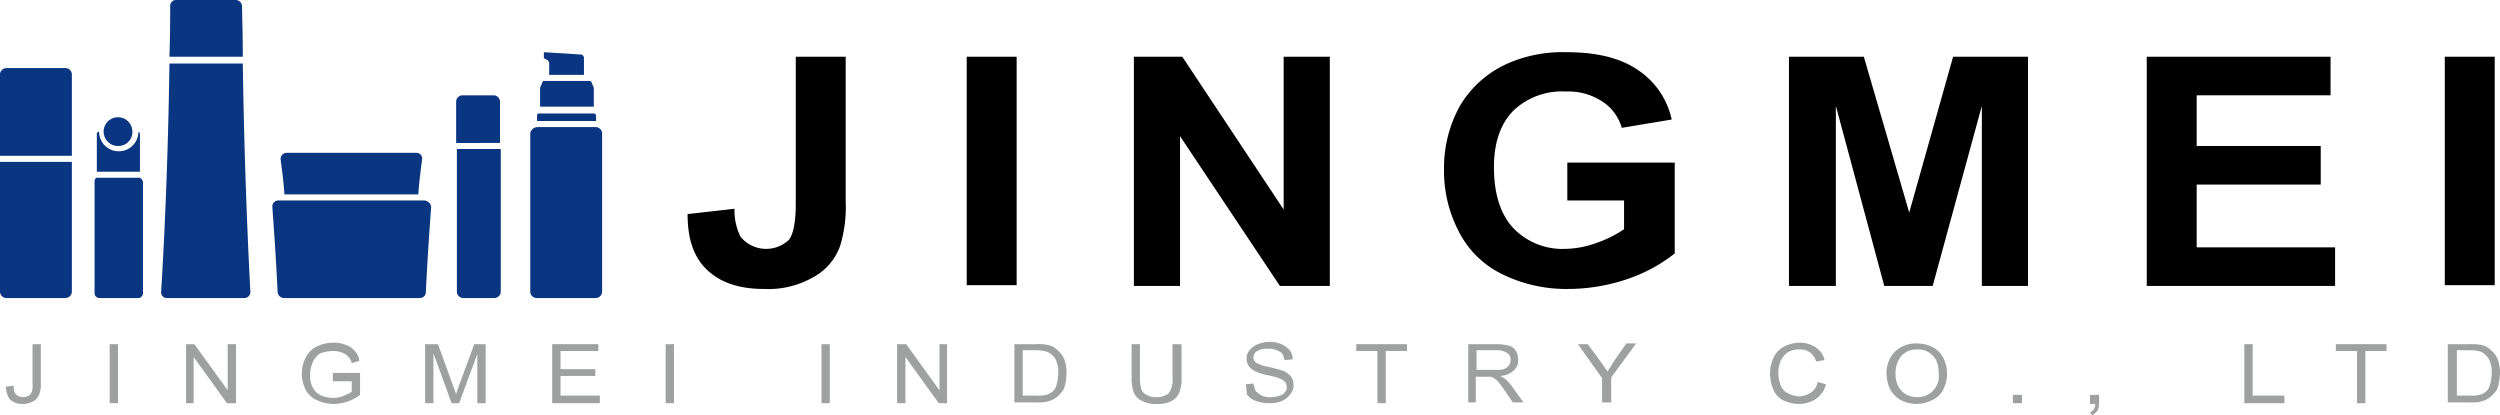 <svg id="圖層_1" data-name="圖層 1" xmlns="http://www.w3.org/2000/svg" viewBox="0 0 330.5 54.9"><defs><style>.cls-1{fill:#0a3681;}.cls-2{fill:#9fa0a0;}</style></defs><path class="cls-1" d="M41.1,25.7H58.8c.1-1.5.3-3.1.5-4.6a.77.77,0,0,0-.8-.9H41.4a.82.82,0,0,0-.8.9c.2,1.5.4,3,.5,4.6" transform="translate(-3.5 0)"/><path class="cls-1" d="M59.6,26.5H40.3a.79.79,0,0,0-.8.8c.3,4.2.5,7.2.7,11.3a.86.86,0,0,0,.8.8H59a.79.79,0,0,0,.8-.8c.2-4.1.4-7.1.7-11.3a1,1,0,0,0-.9-.8" transform="translate(-3.5 0)"/><path class="cls-1" d="M69.6,18.9V13.4a.86.86,0,0,0-.8-.8H64.6a.86.86,0,0,0-.8.8v5.5Z" transform="translate(-3.5 0)"/><path class="cls-1" d="M63.9,19.7V38.6a.86.86,0,0,0,.8.8h4.2a.86.86,0,0,0,.8-.8V19.7Z" transform="translate(-3.5 0)"/><path class="cls-1" d="M13,20.6V9.8a.86.86,0,0,0-.8-.8H4.3a.86.86,0,0,0-.8.8V20.6Z" transform="translate(-3.5 0)"/><path class="cls-1" d="M3.5,21.4V38.6a.86.86,0,0,0,.8.8h7.9a.86.86,0,0,0,.8-.8V21.4Z" transform="translate(-3.5 0)"/><path class="cls-1" d="M35.6,8.4H25.9c-.1,7.5-.4,18.9-1.1,30.2a.74.74,0,0,0,.8.8H35.8a.79.79,0,0,0,.8-.8c-.6-11.3-.9-22.8-1-30.2" transform="translate(-3.5 0)"/><path class="cls-1" d="M35.6,7.5c0-3.2-.1-5.6-.1-6.7a.86.86,0,0,0-.8-.8h-8a.77.77,0,0,0-.7.8c0,1.2,0,3.5-.1,6.7Z" transform="translate(-3.5 0)"/><path class="cls-1" d="M19.1,15.5a1.9,1.9,0,1,0,0,3.8A1.84,1.84,0,0,0,21,17.4a1.9,1.9,0,0,0-1.9-1.9" transform="translate(-3.5 0)"/><path class="cls-1" d="M22,23.5H16.2a.76.76,0,0,0-.2.5V38.8a.65.65,0,0,0,.6.6h5.2a.65.65,0,0,0,.6-.6V24a1,1,0,0,0-.4-.5" transform="translate(-3.5 0)"/><path class="cls-1" d="M21.8,17.4a2.6,2.6,0,0,1-5.2,0,.32.32,0,0,0-.3.3v5H22v-5c0-.1-.1-.2-.2-.3" transform="translate(-3.5 0)"/><path class="cls-1" d="M74.5,16.8h7.8a.86.86,0,0,1,.8.8v21a.86.86,0,0,1-.8.8H74.4a.86.86,0,0,1-.8-.8v-21a1,1,0,0,1,.9-.8" transform="translate(-3.5 0)"/><path class="cls-1" d="M76.1,9.9V8.4a.55.55,0,0,0-.3-.5l-.4-.2V6.9l4.8.3a.47.47,0,0,1,.5.5V9.9Z" transform="translate(-3.5 0)"/><path class="cls-1" d="M74.9,14.1V11.6l.3-.7a.22.22,0,0,1,.2-.2h6.1a.22.22,0,0,1,.2.2l.3.7v2.5Z" transform="translate(-3.5 0)"/><path class="cls-1" d="M74.8,15H82a.32.32,0,0,1,.3.3V16H74.5v-.7a.27.27,0,0,1,.3-.3" transform="translate(-3.5 0)"/><path d="M108.7,7.5h6.6V26.6a17.91,17.91,0,0,1-.7,5.8,7.59,7.59,0,0,1-3.5,4.2,12,12,0,0,1-6.6,1.6c-3.2,0-5.7-.8-7.5-2.5s-2.6-4.1-2.6-7.4l6.2-.7a7.8,7.8,0,0,0,.8,3.7,4.38,4.38,0,0,0,6.4.4q.9-1.2.9-4.8Z" transform="translate(-3.5 0)"/><rect x="127.8" y="7.5" width="6.6" height="30.2"/><polygon points="149.9 37.8 149.9 7.5 156.3 7.5 169.7 27.7 169.7 7.5 175.8 7.5 175.8 37.8 169.2 37.8 156 18 156 37.8 149.9 37.8"/><path d="M210.7,26.6V21.5h14.2v12a20.66,20.66,0,0,1-6,3.3,24.5,24.5,0,0,1-8,1.4,19.16,19.16,0,0,1-8.9-2,12.58,12.58,0,0,1-5.7-5.7,17.26,17.26,0,0,1-1.9-8.1,16.89,16.89,0,0,1,2.1-8.4,13.83,13.83,0,0,1,6.3-5.6,18.08,18.08,0,0,1,7.8-1.5c4.1,0,7.2.8,9.5,2.4a10.52,10.52,0,0,1,4.4,6.5l-6.6,1.1a6.18,6.18,0,0,0-2.6-3.5,8.21,8.21,0,0,0-4.8-1.3,9.3,9.3,0,0,0-6.9,2.5c-1.7,1.7-2.6,4.2-2.6,7.5,0,3.6.9,6.3,2.6,8.1a9,9,0,0,0,6.8,2.7,12.49,12.49,0,0,0,4.2-.8,15.12,15.12,0,0,0,3.6-1.8V26.5h-7.5Z" transform="translate(-3.5 0)"/><polygon points="236.5 37.8 236.5 7.5 246.4 7.5 252.4 28.1 258.2 7.5 268.1 7.5 268.1 37.8 262 37.8 262 14 255.5 37.8 249.1 37.8 242.7 14 242.7 37.8 236.5 37.8"/><polygon points="283.8 37.8 283.8 7.5 308.1 7.5 308.1 12.6 290.4 12.6 290.4 19.3 306.8 19.3 306.8 24.4 290.4 24.4 290.4 32.7 308.7 32.7 308.7 37.8 283.8 37.8"/><rect x="323.2" y="7.5" width="6.6" height="30.2"/><path class="cls-2" d="M4.3,51.1l1-.1c0,.6.1,1,.4,1.2a1.22,1.22,0,0,0,.9.3,1.45,1.45,0,0,0,.7-.2,1,1,0,0,0,.4-.5,2.51,2.51,0,0,0,.1-1V45.5H8.9v5.3a3.06,3.06,0,0,1-.3,1.5,1.56,1.56,0,0,1-.8.8,2.77,2.77,0,0,1-1.3.3,2.35,2.35,0,0,1-1.7-.6,2.86,2.86,0,0,1-.5-1.7" transform="translate(-3.5 0)"/><rect class="cls-2" x="14.5" y="45.5" width="1.1" height="7.8"/><polygon class="cls-2" points="24.6 53.3 24.6 45.5 25.7 45.5 30.1 51.6 30.1 45.5 31.2 45.5 31.2 53.3 30 53.3 25.6 47.2 25.6 53.3 24.6 53.3"/><path class="cls-2" d="M47.5,50.2v-.9h3.6v2.9a5.56,5.56,0,0,1-1.7.9,5.66,5.66,0,0,1-1.8.3,5.09,5.09,0,0,1-2.2-.5,2.94,2.94,0,0,1-1.5-1.4,4.66,4.66,0,0,1,0-4.2,3.12,3.12,0,0,1,1.5-1.5,5.09,5.09,0,0,1,2.2-.5,3.81,3.81,0,0,1,1.6.3,2.55,2.55,0,0,1,1.2.8,2.26,2.26,0,0,1,.6,1.3L50,48a1.93,1.93,0,0,0-.5-.9,2.18,2.18,0,0,0-.8-.5,3.73,3.73,0,0,0-1.2-.2,5.07,5.07,0,0,0-1.3.2,1.46,1.46,0,0,0-.9.6,2.18,2.18,0,0,0-.5.8,4.15,4.15,0,0,0-.3,1.6,2.86,2.86,0,0,0,.4,1.7,2.13,2.13,0,0,0,1.1,1,4.15,4.15,0,0,0,1.6.3,3.53,3.53,0,0,0,1.4-.3,8.92,8.92,0,0,0,1-.5V50.4H47.5Z" transform="translate(-3.5 0)"/><path class="cls-2" d="M59.7,53.3V45.5h1.7l2,5.5c.2.5.3.9.4,1.1.1-.3.2-.7.4-1.2l2-5.4h1.5v7.8H66.6V46.8l-2.4,6.5h-1l-2.4-6.6v6.6Z" transform="translate(-3.5 0)"/><polygon class="cls-2" points="73 53.3 73 45.5 79.1 45.5 79.1 46.4 74.1 46.4 74.1 48.8 78.7 48.8 78.7 49.7 74.1 49.7 74.1 52.3 79.3 52.3 79.3 53.3 73 53.3"/><rect class="cls-2" x="88" y="45.5" width="1.1" height="7.8"/><rect class="cls-2" x="108.6" y="45.5" width="1.1" height="7.8"/><polygon class="cls-2" points="118.6 53.3 118.6 45.5 119.8 45.5 124.2 51.6 124.2 45.5 125.2 45.5 125.2 53.3 124.1 53.3 119.7 47.2 119.7 53.3 118.6 53.3"/><path class="cls-2" d="M137.6,53.3V45.5h2.9a5.76,5.76,0,0,1,1.5.1,2.28,2.28,0,0,1,1.2.6,3.25,3.25,0,0,1,1,1.3,5.23,5.23,0,0,1,.3,1.8,7.77,7.77,0,0,1-.2,1.6,2,2,0,0,1-.6,1.1,2.7,2.7,0,0,1-.8.7,3,3,0,0,1-1,.4,5.28,5.28,0,0,1-1.3.1h-3Zm1.1-1h1.8a4.51,4.51,0,0,0,1.3-.1,2,2,0,0,0,.8-.4,1.7,1.7,0,0,0,.6-1,6.05,6.05,0,0,0,.2-1.5,3.58,3.58,0,0,0-.4-1.9,2.44,2.44,0,0,0-1.1-.9,4.64,4.64,0,0,0-1.4-.2h-1.8v6Z" transform="translate(-3.5 0)"/><path class="cls-2" d="M158.6,45.5h1.1V50a5,5,0,0,1-.3,1.9,2.13,2.13,0,0,1-1,1.1,3.74,3.74,0,0,1-2,.4,3.58,3.58,0,0,1-1.9-.4,2,2,0,0,1-1.1-1.1,5,5,0,0,1-.3-1.9V45.5h1.1V50a4.87,4.87,0,0,0,.2,1.5,1.21,1.21,0,0,0,.7.7,2.13,2.13,0,0,0,1.2.3A2.46,2.46,0,0,0,158,52a3,3,0,0,0,.5-2V45.5Z" transform="translate(-3.5 0)"/><path class="cls-2" d="M168.2,50.8l1-.1c.1.4.2.7.3,1a5.55,5.55,0,0,0,.8.6,2.74,2.74,0,0,0,1.3.2,3.59,3.59,0,0,0,1.1-.2,1.28,1.28,0,0,0,.7-.5.84.84,0,0,0,.2-.7,1.07,1.07,0,0,0-.2-.6,2.77,2.77,0,0,0-.8-.5,12.68,12.68,0,0,0-1.5-.4,6,6,0,0,1-1.6-.5,2.18,2.18,0,0,1-.9-.7,1.69,1.69,0,0,1-.3-1,1.5,1.5,0,0,1,.4-1.1,2.42,2.42,0,0,1,1.1-.8,4,4,0,0,1,1.5-.3,3.81,3.81,0,0,1,1.6.3,3.13,3.13,0,0,1,1.1.8,1.92,1.92,0,0,1,.4,1.2l-1.1.1c-.1-.5-.2-.9-.6-1.1a2.7,2.7,0,0,0-1.5-.4,2.81,2.81,0,0,0-1.5.3,1,1,0,0,0-.5.8.91.91,0,0,0,.3.7,4.35,4.35,0,0,0,1.7.6c.9.2,1.5.4,1.9.5a3.13,3.13,0,0,1,1.1.8,2,2,0,0,1,.3,1.1,1.92,1.92,0,0,1-.4,1.2,3.33,3.33,0,0,1-1.1.9,4.15,4.15,0,0,1-1.6.3,5,5,0,0,1-1.9-.3,2.73,2.73,0,0,1-1.2-.9c.1-.3-.1-.8-.1-1.3" transform="translate(-3.5 0)"/><polygon class="cls-2" points="182.1 53.3 182.1 46.4 179.3 46.4 179.3 45.5 186 45.5 186 46.4 183.2 46.4 183.2 53.3 182.1 53.3"/><path class="cls-2" d="M197.6,53.3V45.5h3.7a7.18,7.18,0,0,1,1.7.2,1.6,1.6,0,0,1,.9.7,2.38,2.38,0,0,1,.3,1.2,1.82,1.82,0,0,1-.6,1.4,3,3,0,0,1-1.8.7,4.35,4.35,0,0,1,.7.4,9,9,0,0,1,.9,1l1.5,2.1h-1.4l-1.1-1.6c-.3-.5-.6-.8-.8-1.1a2.65,2.65,0,0,0-.6-.5c-.2-.1-.3-.2-.5-.2h-1.9v3.4h-1Zm1.1-4.4h2.4a4.12,4.12,0,0,0,1.2-.1,1.79,1.79,0,0,0,.7-.5,1.45,1.45,0,0,0,.2-.7,1,1,0,0,0-.4-.9,2.33,2.33,0,0,0-1.4-.4h-2.7Z" transform="translate(-3.5 0)"/><path class="cls-2" d="M215.3,53.3V50l-3.2-4.5h1.3l1.7,2.3c.3.4.6.9.9,1.3.3-.4.6-.9.9-1.4l1.6-2.3h1.3l-3.3,4.5v3.3h-1.2Z" transform="translate(-3.5 0)"/><path class="cls-2" d="M243.8,50.5l1.1.3a3.28,3.28,0,0,1-1.3,1.9,3.84,3.84,0,0,1-2.2.7,4.77,4.77,0,0,1-2.2-.5,2.78,2.78,0,0,1-1.3-1.5,5.13,5.13,0,0,1,.1-4.2,3.16,3.16,0,0,1,1.4-1.4,4.55,4.55,0,0,1,2-.5,3.7,3.7,0,0,1,2.1.6,2.69,2.69,0,0,1,1.2,1.7l-1.1.2a2.28,2.28,0,0,0-.8-1.2,2.12,2.12,0,0,0-1.4-.4,2.73,2.73,0,0,0-1.6.4,3.13,3.13,0,0,0-.9,1.1,4,4,0,0,0-.3,1.5,4.31,4.31,0,0,0,.3,1.7,1.82,1.82,0,0,0,1,1.1,3.26,3.26,0,0,0,1.4.4,3,3,0,0,0,1.6-.5,2.15,2.15,0,0,0,.9-1.4" transform="translate(-3.5 0)"/><path class="cls-2" d="M252.9,49.5a4.08,4.08,0,0,1,1.1-3,4,4,0,0,1,2.9-1.1,4.65,4.65,0,0,1,2.1.5,3.16,3.16,0,0,1,1.4,1.4,4.66,4.66,0,0,1,0,4.2,2.94,2.94,0,0,1-1.5,1.4,4.55,4.55,0,0,1-2,.5,4.65,4.65,0,0,1-2.1-.5,3.76,3.76,0,0,1-1.4-1.4,4.92,4.92,0,0,1-.5-2m1.2,0a3.11,3.11,0,0,0,.8,2.2,2.79,2.79,0,0,0,2,.8,2.77,2.77,0,0,0,2.9-3.1,4.67,4.67,0,0,0-.3-1.7,2.66,2.66,0,0,0-1-1.1,2.41,2.41,0,0,0-1.5-.4,2.72,2.72,0,0,0-2,.7,3.42,3.42,0,0,0-.9,2.6" transform="translate(-3.5 0)"/><rect class="cls-2" x="266.1" y="52.2" width="1.2" height="1.1"/><path class="cls-2" d="M279.8,53.3V52.2H281v1.1a3,3,0,0,1-.2,1,4.35,4.35,0,0,1-.7.6l-.3-.4a1,1,0,0,0,.5-.4,1.45,1.45,0,0,0,.2-.7h-.7Z" transform="translate(-3.5 0)"/><polygon class="cls-2" points="296.7 53.3 296.7 45.5 297.8 45.5 297.8 52.3 302 52.3 302 53.3 296.7 53.3"/><polygon class="cls-2" points="311.6 53.3 311.6 46.4 308.8 46.4 308.8 45.5 315.5 45.5 315.5 46.4 312.7 46.4 312.7 53.3 311.6 53.3"/><path class="cls-2" d="M327.1,53.3V45.5H330a6.18,6.18,0,0,1,1.5.1,2.28,2.28,0,0,1,1.2.6,3.25,3.25,0,0,1,1,1.3,5.23,5.23,0,0,1,.3,1.8,7.77,7.77,0,0,1-.2,1.6,2,2,0,0,1-.6,1.1,2.7,2.7,0,0,1-.8.7,3,3,0,0,1-1,.4,5.28,5.28,0,0,1-1.3.1h-3Zm1.1-1H330a4.51,4.51,0,0,0,1.3-.1,2,2,0,0,0,.8-.4,1.7,1.7,0,0,0,.6-1,6.05,6.05,0,0,0,.2-1.5,3.58,3.58,0,0,0-.4-1.9,2.84,2.84,0,0,0-1-.9,4.64,4.64,0,0,0-1.4-.2h-1.8v6Z" transform="translate(-3.5 0)"/></svg>